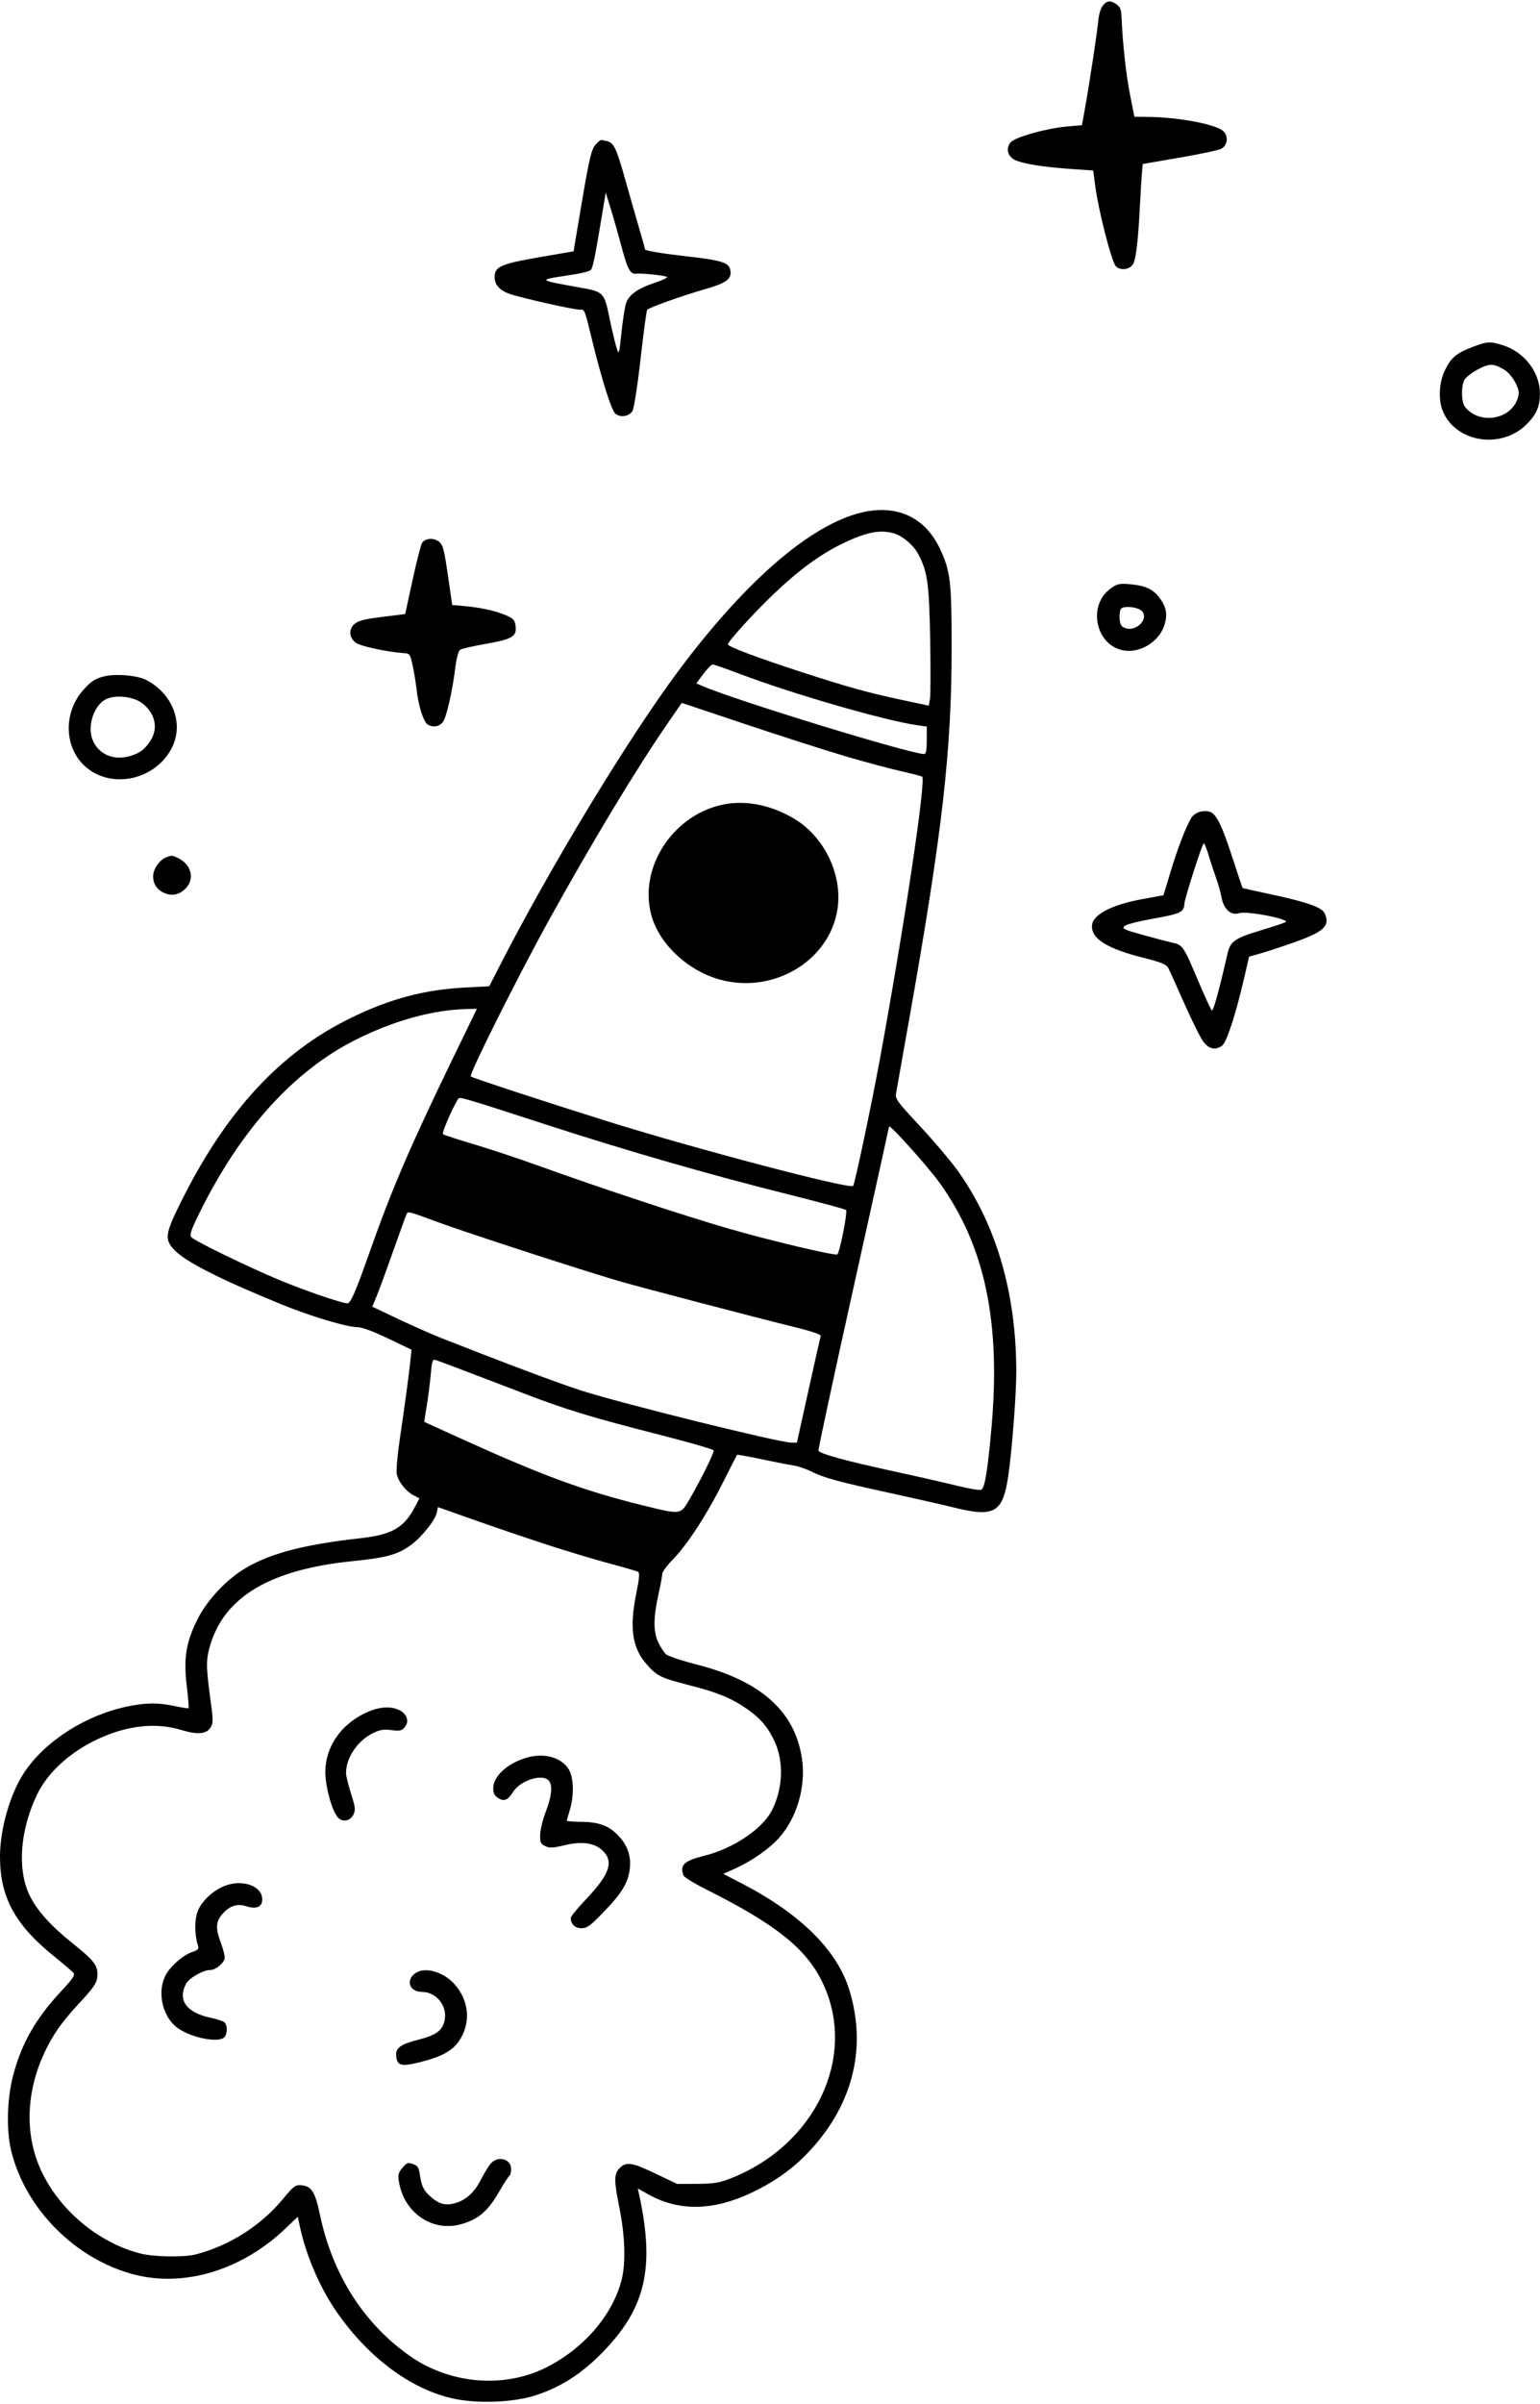 <?xml version="1.0" encoding="UTF-8"?><svg xmlns="http://www.w3.org/2000/svg" xmlns:xlink="http://www.w3.org/1999/xlink" height="500.8" preserveAspectRatio="xMidYMid meet" version="1.0" viewBox="0.0 -0.3 321.0 500.8" width="321.0" zoomAndPan="magnify"><defs><clipPath id="a"><path d="M 300 71 L 320.98 71 L 320.98 92 L 300 92 Z M 300 71"/></clipPath></defs><g><g id="change1_1"><path d="M 129.52 50.98 C 130.777 55.703 131.395 56.871 132.535 56.711 C 133.688 56.547 139.004 57.129 139.043 57.422 C 139.07 57.605 137.891 58.145 136.41 58.633 C 132.891 59.793 131.031 61.141 130.473 62.945 C 130.223 63.746 129.801 66.473 129.531 69.066 C 129.055 73.57 129.02 73.684 128.52 72.141 C 128.234 71.258 127.621 68.707 127.156 66.469 C 125.895 60.41 125.988 60.504 120.371 59.508 C 112.215 58.055 112.148 57.996 117.902 57.141 C 121.391 56.621 123 56.23 123.223 55.848 C 123.637 55.129 124.074 52.965 125.297 45.59 L 126.258 39.805 L 127.254 43.012 C 127.805 44.777 128.82 48.359 129.52 50.98 Z M 124.141 29.84 C 123.336 30.676 122.852 32.621 121.523 40.387 C 120.629 45.621 119.824 50.395 119.734 50.98 L 119.57 52.051 L 112.461 53.273 C 104.773 54.598 103.309 55.184 103.121 57.012 C 102.941 58.766 103.91 60.047 106.035 60.852 C 108.156 61.66 120.055 64.332 120.953 64.207 C 121.816 64.086 121.914 64.32 123.172 69.547 C 125.297 78.371 127.414 85.152 128.266 85.863 C 129.297 86.723 131.066 86.473 131.809 85.363 C 132.133 84.879 132.895 80.039 133.508 74.555 C 134.117 69.109 134.746 64.453 134.898 64.246 C 135.262 63.766 142.027 61.352 147.098 59.895 C 151.32 58.68 152.496 57.824 152.262 56.145 C 152.008 54.367 150.695 53.945 142.48 53.016 C 138.102 52.52 134.496 51.914 134.461 51.664 C 134.426 51.414 133.844 49.324 133.152 46.992 C 132.469 44.672 131.199 40.234 130.332 37.133 C 128.484 30.527 127.953 29.426 126.461 29.078 C 125.074 28.758 125.23 28.711 124.141 29.84"/></g><g clip-path="url(#a)" id="change1_15"><path d="M 313.688 76.805 C 314.402 77.25 315.426 78.48 315.906 79.477 C 316.668 81.051 316.73 81.527 316.332 82.73 C 314.855 87.207 308.223 88.207 305.328 84.391 C 304.602 83.426 304.531 80.203 305.219 78.875 C 305.496 78.332 306.766 77.328 308.008 76.668 C 310.496 75.344 311.375 75.367 313.688 76.805 Z M 306.766 72.043 C 303.488 73.309 302.395 74.262 301.113 76.969 C 299.938 79.453 299.785 83.062 300.758 85.383 C 303.488 91.891 312.953 93.352 318.215 88.078 C 320.254 86.035 320.984 84.348 320.984 81.695 C 320.984 77.281 317.793 73.078 313.355 71.645 C 310.609 70.758 310 70.797 306.766 72.043"/></g><g id="change1_2"><path d="M 229.762 1.027 C 229.402 1.535 229.047 2.75 228.957 3.773 C 228.758 6.051 227.129 16.836 226.211 21.957 L 225.527 25.777 L 222.336 26.059 C 218.066 26.434 211.469 28.301 210.625 29.375 C 209.555 30.734 210.102 32.457 211.82 33.145 C 213.73 33.906 217.777 34.527 223.398 34.91 L 227.867 35.219 L 228.305 38.508 C 228.996 43.688 231.695 54.195 232.578 55.145 C 233.488 56.121 235.434 55.902 236.16 54.738 C 236.773 53.754 237.242 49.84 237.594 42.797 C 237.73 39.996 237.922 36.84 238.02 35.781 L 238.191 33.859 L 245.934 32.527 C 250.184 31.797 254.07 30.969 254.559 30.695 C 255.859 29.957 256.102 28.207 255.055 27.086 C 253.695 25.637 245.812 24.121 239.277 24.051 L 236.453 24.02 L 235.527 19.344 C 234.711 15.215 234.031 9 233.766 3.199 C 233.691 1.613 233.5 1.156 232.672 0.57 C 231.426 -0.309 230.617 -0.184 229.762 1.027"/></g><g id="change1_3"><path d="M 238.051 127.016 C 239.496 128.609 236.863 131.328 234.625 130.555 C 233.711 130.238 233.48 129.875 233.379 128.59 C 233.312 127.723 233.438 126.793 233.664 126.52 C 234.25 125.805 237.262 126.145 238.051 127.016 Z M 231.598 122.215 C 226.504 125.773 228.406 134.414 234.457 135.219 C 238.023 135.691 241.859 133.105 242.812 129.586 C 243.363 127.555 243.062 126.07 241.734 124.281 C 240.379 122.449 238.77 121.691 235.66 121.406 C 233.379 121.199 232.922 121.289 231.598 122.215"/></g><g id="change1_4"><path d="M 87.988 112.781 C 87.727 113.18 86.832 116.664 85.988 120.555 L 84.461 127.605 L 79.707 128.199 C 75.922 128.672 74.746 128.969 73.926 129.652 C 72.629 130.738 72.73 132.512 74.156 133.582 C 75.098 134.289 80.496 135.469 83.988 135.73 C 85.449 135.836 85.465 135.859 86.008 138.301 C 86.305 139.652 86.68 141.918 86.836 143.316 C 87.227 146.82 88.293 150.137 89.199 150.656 C 90.312 151.305 91.633 151.047 92.352 150.043 C 93.082 149.027 94.336 143.484 94.906 138.746 C 95.137 136.844 95.559 135.281 95.906 135.051 C 96.234 134.828 98.633 134.277 101.211 133.828 C 106.734 132.863 107.715 132.293 107.477 130.172 C 107.344 128.977 107.066 128.613 105.863 128.047 C 103.801 127.074 100.453 126.281 97.125 125.98 L 94.258 125.723 L 93.363 119.547 C 92.586 114.207 92.344 113.262 91.574 112.59 C 90.516 111.664 88.652 111.766 87.988 112.781"/></g><g id="change1_5"><path d="M 29.641 146.184 C 32.293 148.199 33.027 151.27 31.461 153.824 C 30.305 155.715 29.145 156.609 27.07 157.199 C 23.629 158.18 20.492 156.805 19.289 153.785 C 18.129 150.883 19.633 146.469 22.18 145.305 C 24.211 144.375 27.824 144.801 29.641 146.184 Z M 21.969 140.535 C 19.898 140.98 18.918 141.613 17.223 143.586 C 13.168 148.312 13.402 155.43 17.742 159.336 C 23.168 164.219 32.469 162.199 35.855 155.402 C 38.359 150.375 35.984 144.168 30.469 141.336 C 28.664 140.41 24.418 140.008 21.969 140.535"/></g><g id="change1_6"><path d="M 251.926 177.828 C 252.324 179.188 253.02 181.309 253.449 182.48 C 253.887 183.664 254.398 185.492 254.594 186.547 C 255.062 189.117 256.598 190.5 258.324 189.91 C 259.871 189.383 269.121 191.195 267.941 191.797 C 267.535 192 265.328 192.73 263.012 193.43 C 257.34 195.137 256.457 195.746 255.859 198.367 C 254.09 206.109 252.898 210.414 252.594 210.176 C 252.398 210.023 251.164 207.359 249.844 204.23 C 246.668 196.719 246.559 196.551 244.359 196.059 C 243.371 195.836 240.562 195.102 238.121 194.422 C 234.215 193.336 233.77 193.117 234.414 192.59 C 234.859 192.23 237.273 191.613 240.535 191.031 C 246.125 190.031 246.789 189.703 246.883 187.914 C 246.938 186.809 250.594 175.438 250.91 175.379 C 251.066 175.352 251.527 176.469 251.926 177.828 Z M 248.348 170.031 C 247.246 171.77 245.523 176.234 243.961 181.41 L 242.516 186.184 L 238.191 186.973 C 231.711 188.156 227.754 190.219 227.617 192.484 C 227.445 195.27 230.816 197.348 238.676 199.301 C 241.855 200.094 243.129 200.613 243.48 201.262 C 243.738 201.746 245.266 205.105 246.863 208.734 C 248.469 212.359 250.246 215.938 250.828 216.691 C 252.023 218.242 253.363 218.527 254.727 217.52 C 255.699 216.801 257.578 211.035 259.375 203.246 L 260.359 198.98 L 263.004 198.223 C 264.449 197.809 267.703 196.727 270.195 195.836 C 276.047 193.73 277.281 192.504 276.117 189.949 C 275.559 188.715 272.531 187.637 265.254 186.07 C 261.875 185.348 259.066 184.723 259.016 184.688 C 258.961 184.648 257.992 181.754 256.871 178.293 C 254.734 171.688 253.523 169.23 252.195 168.805 C 250.809 168.355 249.055 168.918 248.348 170.031"/></g><g id="change1_7"><path d="M 34.574 178.312 C 33.207 178.875 31.922 180.77 31.922 182.223 C 31.922 183.879 32.762 185.102 34.367 185.766 C 35.941 186.422 37.516 186.027 38.789 184.668 C 40.574 182.758 39.879 179.875 37.309 178.539 C 35.941 177.828 35.785 177.816 34.574 178.312"/></g><g id="change1_8"><path d="M 113.586 321.324 C 117.812 322.707 123.793 324.512 126.914 325.344 C 130.023 326.176 132.777 326.977 133.027 327.129 C 133.355 327.32 133.246 328.559 132.656 331.461 C 131.156 338.797 131.754 342.938 134.793 346.383 C 136.98 348.859 137.715 349.215 143.809 350.77 C 149.652 352.262 152.5 353.441 155.785 355.738 C 158.57 357.684 160.113 359.523 161.504 362.551 C 163.418 366.727 163.18 372.332 160.895 376.812 C 158.91 380.695 152.805 384.781 146.75 386.273 C 142.605 387.293 141.645 388.215 142.473 390.367 C 142.613 390.73 144.719 392.027 147.164 393.254 C 161.84 400.617 168.109 405.645 171.488 412.754 C 178.758 428.047 170.008 446.555 152.223 453.496 C 149.914 454.395 148.738 454.582 145.301 454.602 L 141.152 454.621 L 136.469 452.391 C 131.66 450.102 130.535 449.941 129.133 451.348 C 127.98 452.496 127.969 453.957 129.062 459.348 C 130.305 465.441 130.48 471.16 129.539 474.727 C 127.617 482.016 121.668 488.906 113.918 492.816 C 105.004 497.312 93.625 496.312 85.191 490.293 C 75.691 483.516 69.27 473.359 66.695 461.047 C 65.707 456.32 64.934 455.074 62.887 454.906 C 61.535 454.793 61.266 454.992 58.926 457.812 C 54.348 463.332 47.84 467.465 40.832 469.297 C 38.391 469.938 32.043 469.832 29.227 469.105 C 20.312 466.812 12.082 459.809 8.352 451.348 C 4.484 442.57 5.809 431.777 11.879 422.617 C 12.766 421.277 14.676 418.93 16.195 417.312 C 19.73 413.539 20.312 412.641 20.312 410.969 C 20.312 409.035 19.484 407.984 15.34 404.668 C 10.488 400.789 7.605 397.57 6.094 394.348 C 3.582 388.988 4.191 380.957 7.672 373.617 C 10.086 368.523 15.422 363.914 21.969 361.266 C 27.609 358.98 32.969 358.586 37.891 360.086 C 41.082 361.059 42.969 360.918 43.809 359.648 C 44.48 358.629 44.484 358.281 43.816 353.348 C 42.914 346.715 42.926 345.25 43.902 342.113 C 46.98 332.199 56.543 326.617 73.375 324.906 C 80.59 324.176 82.98 323.512 85.688 321.5 C 88.008 319.773 90.746 316.32 91.066 314.711 L 91.281 313.633 L 98.602 316.223 C 102.633 317.652 109.355 319.941 113.586 321.324 Z M 97.004 285.301 C 99.867 286.387 105.336 288.477 109.234 289.973 C 118.012 293.34 123.246 294.934 137.422 298.551 C 143.602 300.125 148.676 301.59 148.75 301.82 C 148.895 302.27 146.176 307.789 143.766 311.934 C 141.809 315.293 142.066 315.262 133.855 313.238 C 121.941 310.309 113.215 307.117 96.797 299.684 C 92.238 297.621 88.477 295.914 88.445 295.891 C 88.41 295.867 88.621 294.461 88.922 292.719 C 89.215 291.012 89.602 288.035 89.77 286.172 C 90.062 282.938 90.129 282.766 90.953 283.039 C 91.434 283.199 94.145 284.211 97.004 285.301 Z M 91.613 254.398 C 97.086 256.422 121.34 264.305 128.719 266.461 C 133.566 267.875 155.953 273.738 166.148 276.266 C 169.219 277.023 171.184 277.707 171.086 277.98 C 170.992 278.23 169.832 283.352 168.516 289.32 L 166.109 300.203 L 164.949 300.203 C 162.453 300.203 129.754 292.105 121.172 289.363 C 116.609 287.906 105.254 283.648 91.945 278.406 C 89.969 277.629 85.914 275.836 82.973 274.438 L 77.602 271.887 L 78.555 269.566 C 79.082 268.289 80.656 263.992 82.059 260.012 C 83.461 256.031 84.703 252.629 84.82 252.445 C 85.09 252.02 85.52 252.145 91.613 254.398 Z M 195.863 246.102 C 205.312 259.27 208.652 275.121 206.648 297.301 C 205.824 306.379 205.262 309.723 204.496 310.027 C 204.152 310.164 201.906 309.785 199.461 309.176 C 197.023 308.57 190.773 307.148 185.512 306.008 C 176.309 304.004 170.988 302.543 170.598 301.902 C 170.5 301.742 173.773 286.523 177.859 268.117 C 181.949 249.711 185.312 234.508 185.32 234.371 C 185.363 233.738 193.426 242.703 195.863 246.102 Z M 114.828 234.277 C 131.078 239.539 148.27 244.484 163.953 248.402 C 170.586 250.062 176.145 251.559 176.348 251.738 C 176.727 252.07 175.023 260.719 174.523 261 C 173.977 261.309 160.43 258.098 151.934 255.641 C 142.602 252.945 125.484 247.289 112.137 242.488 C 108.031 241.012 101.969 239 98.66 238.02 C 95.344 237.035 92.504 236.109 92.32 235.949 C 92.051 235.719 94.277 230.559 95.465 228.652 C 95.805 228.105 95.555 228.031 114.828 234.277 Z M 94.438 220.07 C 85.426 238.641 81.656 247.422 76.941 260.82 C 74.168 268.695 73.082 271.184 72.422 271.184 C 71.277 271.184 63.469 268.52 58.328 266.371 C 51.527 263.535 40.5 258.164 39.855 257.379 C 39.48 256.922 39.852 255.844 41.613 252.281 C 50.133 235.035 61.172 222.812 74.121 216.297 C 82.039 212.312 90.145 210.066 97.254 209.887 L 99.41 209.832 Z M 175.852 157.121 C 179.871 158.312 185.184 159.746 187.605 160.293 C 190.051 160.844 192.109 161.379 192.227 161.496 C 193.031 162.297 188.52 192.418 183.469 219.988 C 181.688 229.688 178.238 246.066 177.836 246.727 C 177.344 247.527 145.215 239.09 126.602 233.266 C 113.543 229.18 98.473 224.234 98.125 223.926 C 97.699 223.547 108.102 202.785 114.531 191.176 C 123.535 174.926 132.656 159.816 139.133 150.426 L 142.105 146.113 L 155.312 150.531 C 162.562 152.957 171.82 155.926 175.852 157.121 Z M 154.004 140.004 C 165.031 144.195 184.449 149.812 191.23 150.773 L 193.18 151.047 L 193.18 153.906 C 193.18 155.938 193.023 156.77 192.641 156.77 C 189.789 156.77 153.633 145.691 146.461 142.621 L 145.133 142.051 L 146.605 140.082 C 147.41 139.004 148.293 138.113 148.555 138.113 C 148.816 138.113 151.27 138.965 154.004 140.004 Z M 186.258 110.781 C 188.176 111.32 190.496 113.324 191.508 115.312 C 193.352 118.941 193.668 121.281 193.887 132.848 C 193.996 138.941 193.98 144.539 193.844 145.305 L 193.594 146.695 L 188.164 145.535 C 181.043 144.02 176.762 142.836 167.27 139.758 C 157.816 136.691 151.727 134.406 151.727 133.926 C 151.727 133.324 157.195 127.309 161.301 123.402 C 166.48 118.473 171.004 115.16 175.562 112.949 C 180.492 110.559 183.383 109.977 186.258 110.781 Z M 180.824 106.203 C 170.004 108.09 155.902 119.996 141.324 139.566 C 130.922 153.523 114.738 180.23 104.121 200.961 L 101.98 205.145 L 97.129 205.395 C 88.508 205.832 81.441 207.699 73.168 211.723 C 58.434 218.887 47.051 231.223 37.648 250.207 C 34.402 256.758 34.258 257.867 36.344 260.074 C 38.656 262.52 45.848 266.168 58.699 271.418 C 64.754 273.891 72.332 276.156 74.535 276.156 C 75.445 276.156 77.809 277.031 80.879 278.5 L 85.77 280.844 L 85.559 282.957 C 85.266 285.859 84.355 292.617 83.316 299.578 C 82.844 302.773 82.562 305.98 82.699 306.711 C 82.996 308.324 84.609 310.359 86.266 311.211 L 87.43 311.809 L 86.398 313.758 C 84.188 317.945 81.625 319.398 75.199 320.109 C 63.59 321.395 56.598 323.195 51.32 326.262 C 47.25 328.629 43.148 332.992 41.094 337.141 C 38.746 341.879 38.234 345.18 38.941 351.023 C 39.23 353.43 39.398 355.441 39.32 355.523 C 39.238 355.602 37.973 355.41 36.48 355.094 C 32.957 354.344 30.512 354.355 26.613 355.152 C 17.949 356.93 9.512 362.285 5.113 368.809 C 2.156 373.199 0 380.625 0 386.43 C 0 394.844 3.082 400.574 11.109 407.074 C 13.184 408.758 15.051 410.348 15.316 410.656 C 15.699 411.105 15.176 411.883 12.734 414.492 C 7.402 420.195 4.367 425.562 2.676 432.277 C 1.445 437.168 1.309 443.57 2.348 447.781 C 5.328 459.887 15.793 470.371 28.023 473.504 C 38.512 476.191 50.48 472.535 59.531 463.879 L 62.059 461.461 L 62.59 463.863 C 63.941 469.961 66.879 476.617 70.43 481.648 C 76.898 490.812 85.465 497.195 94.02 499.23 C 99.16 500.457 106.973 500.188 111.723 498.629 C 116.902 496.922 121.137 494.223 125.398 489.898 C 134.547 480.629 136.543 472.238 133.242 456.941 L 132.945 455.574 L 135.184 456.82 C 141.496 460.336 148.574 460.238 156.492 456.527 C 160.969 454.43 164.605 451.938 167.684 448.859 C 177.57 438.973 180.887 426.641 177.016 414.16 C 174.441 405.871 166.812 398.34 154.586 392.008 L 150.77 390.035 L 153.301 388.891 C 156.781 387.312 160.445 384.734 162.461 382.449 C 166.16 378.246 168.008 371.797 167.164 366.031 C 165.727 356.211 158.605 349.84 145.258 346.434 C 142.105 345.629 139.211 344.664 138.812 344.289 C 138.414 343.914 137.703 342.816 137.238 341.863 C 136.164 339.66 136.16 336.766 137.23 331.914 C 137.68 329.883 138.043 327.906 138.043 327.52 C 138.043 327.133 139.051 325.777 140.301 324.492 C 143.305 321.402 147.355 315.168 150.723 308.453 C 152.262 305.383 153.562 302.832 153.633 302.75 C 153.699 302.672 155.953 303.07 158.648 303.645 C 161.344 304.215 164.348 304.801 165.344 304.949 C 166.32 305.094 168.059 305.684 169.137 306.23 C 171.672 307.52 174.938 308.406 185.926 310.789 C 190.734 311.836 196.469 313.137 198.734 313.699 C 207.273 315.82 209.012 314.84 210.145 307.25 C 210.926 302.027 211.836 290.309 211.836 285.484 C 211.836 269.07 207.676 254.805 199.605 243.531 C 198.172 241.535 194.633 237.355 191.77 234.289 C 186.973 229.148 186.566 228.59 186.773 227.449 C 186.898 226.766 188.203 219.406 189.68 211.074 C 196.453 172.77 198.359 155.977 198.359 134.59 C 198.359 120.703 198.113 118.648 195.891 113.945 C 192.98 107.801 187.582 105.027 180.824 106.203"/></g><g id="change1_9"><path d="M 151.309 167.184 C 140.574 169.02 133.055 180.172 135.746 190.266 C 137.371 196.355 143.477 202.039 150.312 203.82 C 161.383 206.707 172.824 199.816 174.543 189.227 C 175.723 181.934 171.773 173.789 165.238 170.059 C 160.637 167.434 155.75 166.426 151.309 167.184"/></g><g id="change1_10"><path d="M 76.07 356.559 C 70.953 359.016 67.82 363.668 67.82 368.809 C 67.82 371.879 69.176 376.848 70.402 378.262 C 71.344 379.348 73.027 379.051 73.672 377.68 C 74.133 376.711 74.066 376.129 73.168 373.309 C 72.602 371.523 72.129 369.602 72.125 369.059 C 72.105 365.891 74.535 362.273 77.727 360.723 C 79.203 360.004 80.008 359.871 81.582 360.086 C 83.281 360.312 83.68 360.23 84.32 359.523 C 85.348 358.383 84.898 356.785 83.324 355.969 C 81.445 354.996 78.887 355.203 76.07 356.559"/></g><g id="change1_11"><path d="M 109.566 365.887 C 105.668 367.094 102.809 369.754 102.809 372.168 C 102.809 373.203 103.07 373.746 103.805 374.219 C 105.055 375.027 105.887 374.695 106.961 372.953 C 108.344 370.719 112.578 369.215 114.168 370.402 C 115.266 371.223 115.109 373.617 113.727 377.184 C 113.133 378.719 112.613 380.852 112.59 381.867 C 112.555 383.484 112.695 383.805 113.648 384.254 C 114.555 384.68 115.242 384.648 117.605 384.082 C 121.297 383.199 123.848 383.539 125.566 385.148 C 128.012 387.434 127.105 390.117 122.133 395.34 C 120.395 397.164 118.977 398.898 118.977 399.195 C 118.977 400.516 119.848 401.352 121.215 401.352 C 122.387 401.352 123.059 400.855 125.93 397.867 C 129.676 393.973 130.938 391.871 131.273 388.957 C 131.562 386.469 130.898 384.348 129.234 382.449 C 127.188 380.113 125.07 379.242 121.34 379.203 C 119.598 379.188 118.145 379.078 118.145 378.965 C 118.145 378.852 118.426 377.848 118.77 376.727 C 119.688 373.742 119.594 369.969 118.559 368.27 C 117 365.711 113.297 364.727 109.566 365.887"/></g><g id="change1_12"><path d="M 47.012 392.469 C 44.523 393.375 42.035 395.672 41.211 397.828 C 40.523 399.617 40.539 402.68 41.25 404.918 C 41.488 405.672 41.289 405.91 40.086 406.305 C 38.055 406.973 35.25 409.5 34.359 411.469 C 32.703 415.113 34.043 420.16 37.227 422.281 C 40.211 424.266 45.559 425.27 46.762 424.07 C 47.426 423.406 47.426 421.465 46.762 420.934 C 46.465 420.699 45.227 420.293 44.023 420.039 C 38.887 418.961 36.984 416.402 38.758 412.961 C 39.383 411.742 42.324 410.059 43.816 410.059 C 45.02 410.059 46.844 408.484 46.844 407.445 C 46.844 406.938 46.48 405.582 46.027 404.379 C 44.926 401.477 44.977 400.031 46.238 398.531 C 47.781 396.695 49.414 396.141 51.363 396.777 C 53.559 397.504 54.82 396.84 54.645 395.051 C 54.395 392.488 50.531 391.184 47.012 392.469"/></g><g id="change1_13"><path d="M 86.848 410.559 C 84.469 411.902 85.191 414.617 87.926 414.617 C 90.867 414.617 93.195 417.395 92.715 420.34 C 92.352 422.562 91.035 423.59 87.305 424.547 C 83.449 425.535 82.418 426.289 82.586 428.008 C 82.785 430.043 83.656 430.242 87.762 429.199 C 92.402 428.023 94.617 426.715 96.02 424.316 C 98.156 420.668 97.672 416.332 94.766 413.043 C 92.566 410.555 88.891 409.402 86.848 410.559"/></g><g id="change1_14"><path d="M 102.434 450.227 C 101.984 450.676 101.039 452.176 100.367 453.504 C 98.941 456.32 97.25 457.914 94.973 458.59 C 92.984 459.18 91.684 458.891 89.996 457.48 C 88.363 456.113 87.883 455.199 87.535 452.797 C 87.305 451.18 87.082 450.828 86.082 450.477 C 85.023 450.102 84.793 450.188 83.883 451.266 C 83.016 452.289 82.91 452.715 83.152 454.164 C 84.238 460.715 90.188 464.727 96.215 462.98 C 99.691 461.977 101.672 460.301 103.887 456.484 C 104.969 454.621 105.992 453.035 106.188 452.922 C 106.379 452.809 106.539 452.176 106.539 451.512 C 106.539 449.48 103.98 448.68 102.434 450.227"/></g></g></svg>